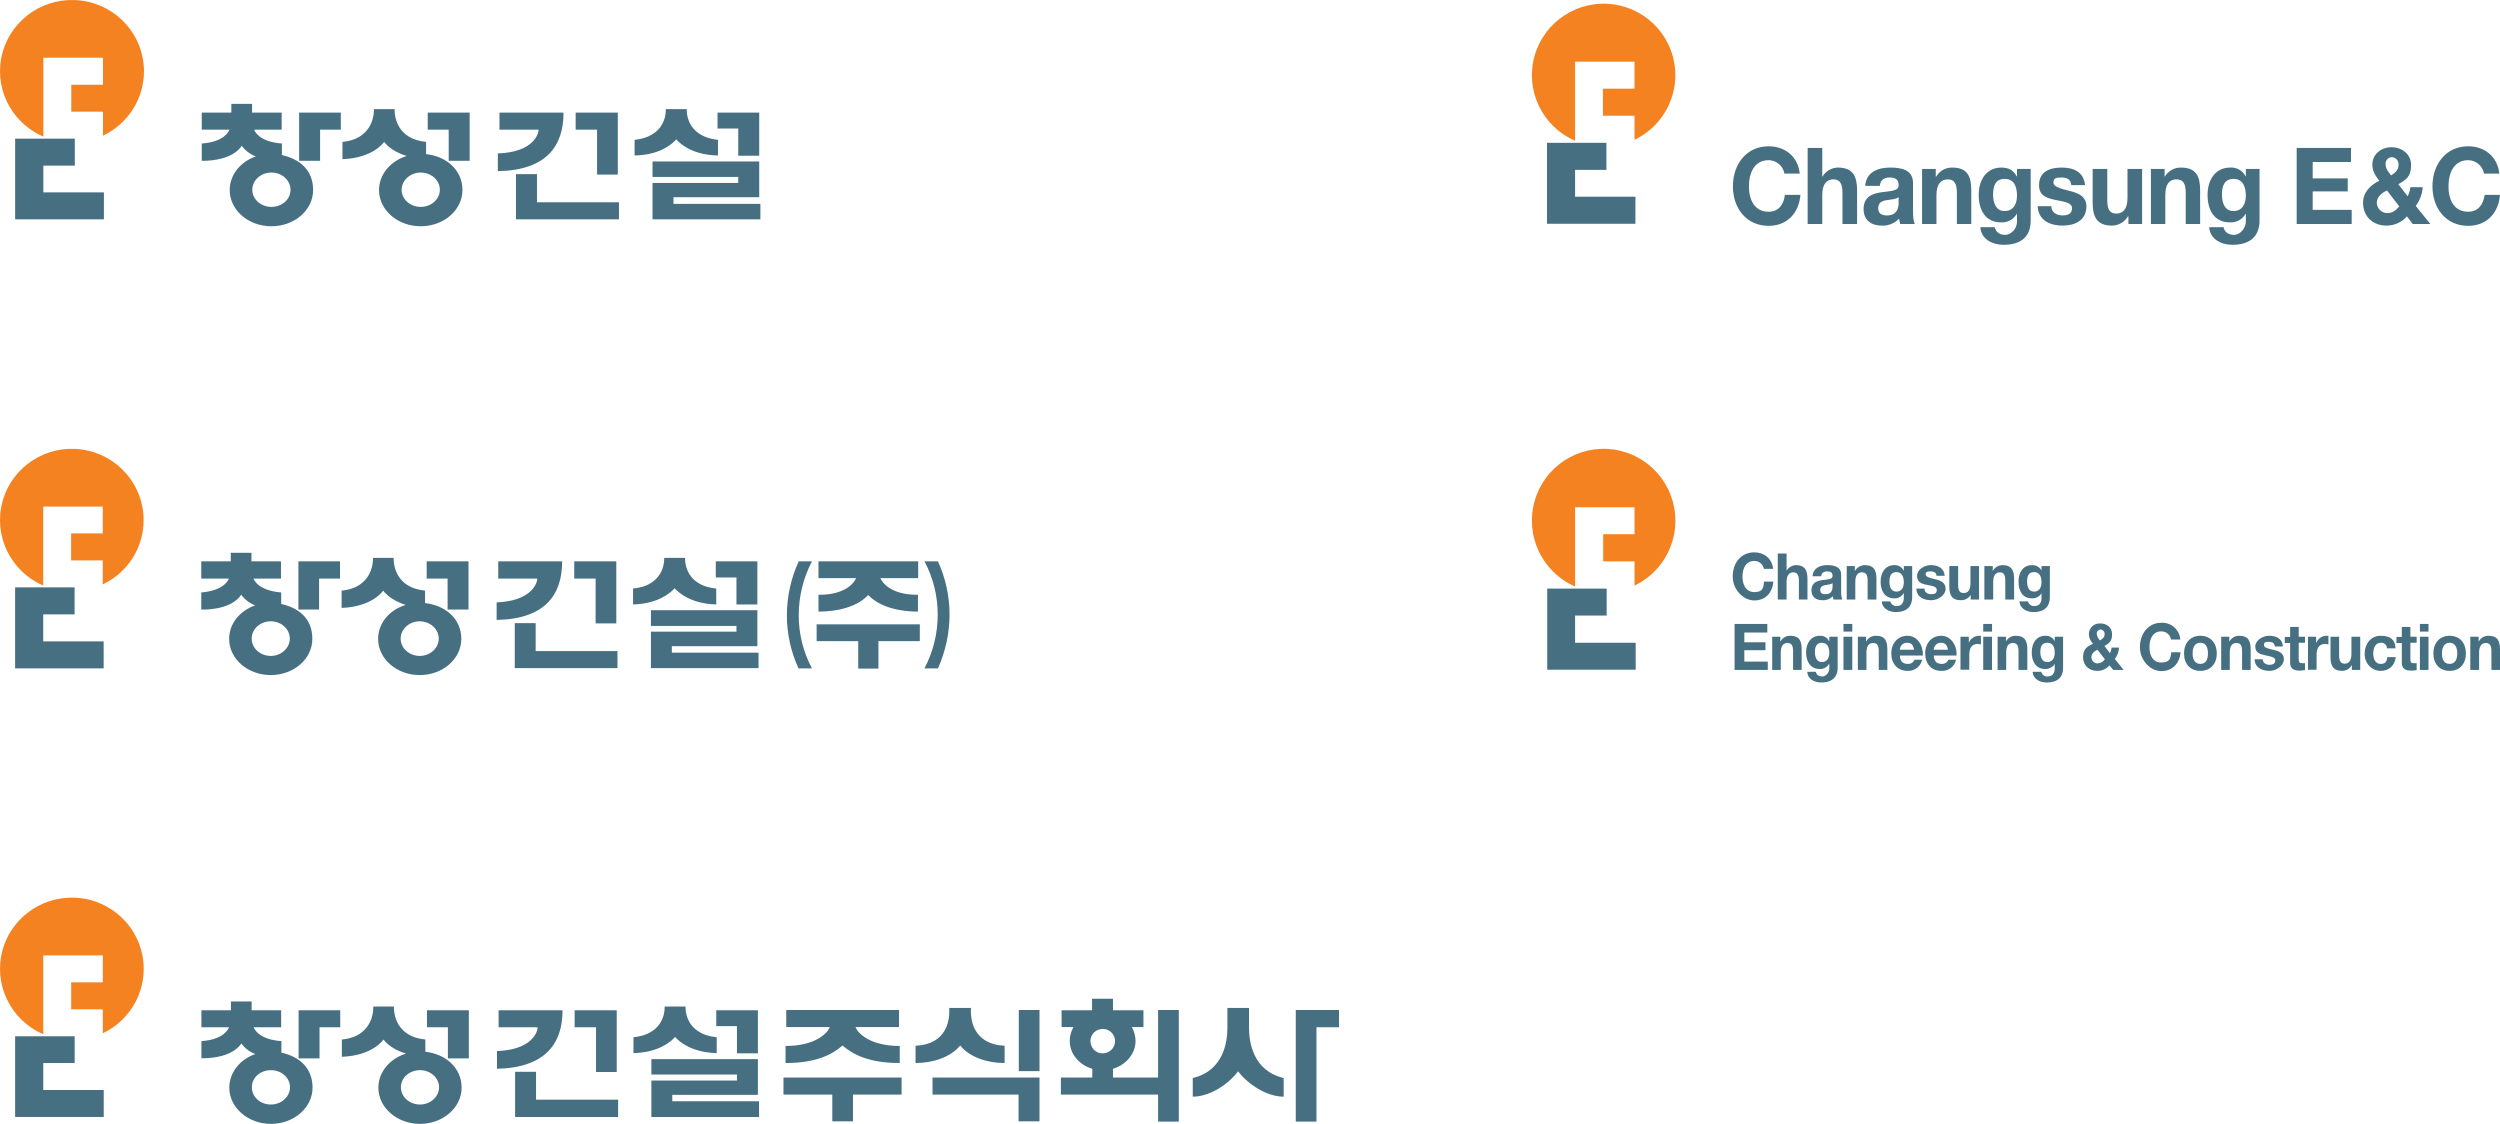 <?xml version="1.0" encoding="UTF-8"?>
<svg width="674px" height="303px" viewBox="0 0 674 303" version="1.1" xmlns="http://www.w3.org/2000/svg" xmlns:xlink="http://www.w3.org/1999/xlink">
    <title>시그니처_h  </title>
    <g id="design" stroke="none" stroke-width="1" fill="none" fill-rule="evenodd">
        <g id="2024_w_4.pr_05.CI" transform="translate(-623, -2851)" fill-rule="nonzero">
            <g id="시그니쳐" transform="translate(0, 2221)">
                <g id="시그니처_h--" transform="translate(623, 630)">
                    <g id="img_csenc_ci_signature_07" transform="translate(413, 121)">
                        <polygon id="Path" fill="#467082" points="11.644 52.286 11.644 44.955 20.157 44.955 20.157 37.687 4.134 37.687 4.134 59.554 27.98 59.554 27.98 52.286"></polygon>
                        <path d="M38.683,19.454 C38.729,9.768 31.617,1.538 22.035,0.19 C12.453,-1.158 3.35,4.79 0.727,14.114 C-1.896,23.438 2.768,33.267 11.644,37.123 L11.644,15.757 L27.667,15.757 L27.667,23.025 L19.218,23.025 L19.218,30.356 L27.667,30.356 L27.667,36.872 C34.379,33.669 38.661,26.897 38.683,19.454" id="Path" fill="#F58220"></path>
                        <path d="M62.529,32.361 C62.314,31.116 61.226,30.212 59.963,30.231 C57.647,30.231 56.771,32.298 56.771,34.429 C56.771,36.559 57.647,38.627 59.963,38.627 C62.279,38.627 62.404,37.499 62.592,35.807 L65.096,35.807 C64.845,38.94 62.842,40.882 59.963,40.882 C57.084,40.882 54.142,38.063 54.142,34.429 C54.142,30.795 56.333,27.913 59.963,27.913 C62.529,27.913 64.72,29.479 65.033,32.361 L62.529,32.361 Z M66.285,28.226 L68.663,28.226 L68.663,32.862 L68.663,32.862 C69.191,31.97 70.132,31.405 71.167,31.359 C73.67,31.359 74.296,32.862 74.296,35.055 L74.296,40.632 L71.98,40.632 L71.98,35.557 C71.98,34.053 71.542,33.301 70.478,33.301 C69.414,33.301 68.663,34.053 68.663,35.87 L68.663,40.632 L66.285,40.632 L66.285,28.226 Z M75.673,34.366 C75.798,32.111 77.739,31.359 79.616,31.359 C81.494,31.359 83.372,31.797 83.372,33.928 L83.372,38.627 C83.347,39.309 83.453,39.99 83.685,40.632 L81.306,40.632 L81.118,39.755 C80.378,40.501 79.351,40.89 78.302,40.82 C76.675,40.82 75.36,40.005 75.36,38.126 C75.423,34.053 81.118,36.246 81.056,34.241 C81.056,33.176 80.367,33.05 79.554,33.05 C78.74,33.05 78.052,33.426 77.989,34.366 L75.673,34.366 Z M81.056,36.183 C80.68,36.559 79.804,36.622 79.116,36.747 C78.427,36.872 77.739,37.123 77.739,38.063 C77.739,39.003 78.365,39.191 79.178,39.191 C80.993,39.191 81.056,37.687 81.056,37.123 L81.056,36.183 Z M84.874,31.609 L87.064,31.609 L87.064,32.862 L87.127,32.862 C87.678,31.933 88.676,31.362 89.756,31.359 C92.259,31.359 92.885,32.862 92.885,35.055 L92.885,40.632 L90.507,40.632 L90.507,35.557 C90.507,34.053 90.131,33.301 89.005,33.301 C87.878,33.301 87.19,34.053 87.19,35.87 L87.19,40.632 L84.874,40.632 L84.874,31.609 Z M102.524,40.005 C102.524,41.509 101.961,44.015 98.08,44.015 C96.39,44.015 94.45,43.138 94.325,41.133 L96.641,41.133 C96.826,41.933 97.577,42.47 98.393,42.386 C99.707,42.386 100.271,41.446 100.271,40.131 L100.271,38.94 L100.208,38.94 C99.696,39.831 98.731,40.362 97.705,40.318 C95.138,40.318 94.012,38.313 94.012,35.807 C94.012,33.301 95.326,31.359 97.705,31.359 C98.752,31.296 99.736,31.862 100.208,32.8 L100.271,32.8 L100.271,31.609 L102.524,31.609 L102.524,40.005 Z M100.271,35.995 C100.271,34.554 99.77,33.238 98.268,33.238 C96.766,33.238 96.39,34.429 96.39,35.807 C96.39,37.186 96.828,38.501 98.268,38.501 C99.707,38.501 100.271,37.311 100.271,35.995 M105.841,37.687 C105.841,38.752 106.717,39.191 107.656,39.191 C108.595,39.191 109.158,38.94 109.158,38.063 C109.158,37.186 108.22,36.998 106.53,36.684 C104.84,36.371 103.838,35.87 103.838,34.241 C103.838,32.612 105.716,31.359 107.531,31.359 C109.346,31.359 111.099,32.048 111.286,34.241 L109.096,34.241 C109.033,33.301 108.282,33.05 107.469,33.05 C106.655,33.05 106.154,33.113 106.154,33.865 C106.154,34.617 107.531,34.867 108.846,35.181 C110.16,35.494 111.537,36.058 111.537,37.75 C111.537,39.441 109.534,40.82 107.656,40.82 C105.779,40.82 103.713,40.068 103.651,37.687 L105.841,37.687 Z M120.55,40.632 L118.296,40.632 L118.296,39.379 L118.296,39.379 C117.739,40.293 116.738,40.842 115.668,40.82 C113.164,40.82 112.538,39.379 112.538,37.123 L112.538,31.609 L114.917,31.609 L114.917,36.684 C114.917,38.188 115.292,38.877 116.419,38.877 C117.545,38.877 118.234,38.126 118.234,36.308 L118.234,31.609 L120.55,31.609 L120.55,40.632 Z M121.989,31.609 L124.242,31.609 L124.242,32.862 L124.305,32.862 C124.826,31.933 125.807,31.358 126.871,31.359 C129.375,31.359 130.001,32.862 130.001,35.055 L130.001,40.632 L127.622,40.632 L127.622,35.557 C127.622,34.053 127.247,33.301 126.183,33.301 C125.119,33.301 124.368,34.053 124.368,35.87 L124.368,40.632 L121.989,40.632 L121.989,31.609 Z M139.639,40.005 C139.639,41.509 139.139,44.015 135.196,44.015 C133.506,44.015 131.565,43.138 131.44,41.133 L133.756,41.133 C133.941,41.933 134.692,42.47 135.509,42.386 C136.823,42.386 137.449,41.446 137.386,40.131 L137.386,38.94 L137.386,38.94 C136.853,39.841 135.865,40.372 134.82,40.318 C132.254,40.318 131.19,38.313 131.19,35.807 C131.19,33.301 132.442,31.359 134.82,31.359 C135.882,31.303 136.88,31.864 137.386,32.8 L137.386,32.8 L137.386,31.609 L139.639,31.609 L139.639,40.005 Z M137.386,35.995 C137.386,34.554 136.948,33.238 135.383,33.238 C133.819,33.238 133.506,34.429 133.506,35.807 C133.506,37.186 133.944,38.501 135.383,38.501 C136.823,38.501 137.386,37.311 137.386,35.995 M54.643,47.211 L63.468,47.211 L63.468,49.529 L57.272,49.529 L57.272,52.16 L62.968,52.16 L62.968,54.291 L57.272,54.291 L57.272,57.361 L63.593,57.361 L63.593,59.617 L54.643,59.617 L54.643,47.211 L54.643,47.211 Z M64.783,50.657 L66.973,50.657 L66.973,51.91 L67.036,51.91 C67.567,50.961 68.578,50.383 69.665,50.406 C72.168,50.406 72.732,51.847 72.732,54.103 L72.732,59.617 L70.416,59.617 L70.416,54.541 C70.416,53.1 70.04,52.348 68.914,52.348 C67.787,52.348 67.098,53.1 67.098,54.917 L67.098,59.617 L64.783,59.617 L64.783,50.657 Z M82.433,59.053 C82.433,60.556 81.87,63 77.989,63 C76.299,63 74.359,62.185 74.234,60.118 L76.549,60.118 C76.737,61.058 77.426,61.371 78.302,61.371 C79.178,61.371 80.18,60.431 80.18,59.178 L80.18,57.988 L80.117,57.988 C79.605,58.878 78.639,59.41 77.613,59.366 C75.047,59.366 73.921,57.298 73.921,54.855 C73.921,52.411 75.235,50.406 77.613,50.406 C78.664,50.326 79.657,50.898 80.117,51.847 L80.18,51.847 L80.18,50.657 L82.433,50.657 L82.433,59.053 Z M80.18,55.043 C80.18,53.539 79.679,52.286 78.177,52.286 C76.675,52.286 76.299,53.476 76.299,54.792 C76.299,56.108 76.737,57.486 78.177,57.486 C79.616,57.486 80.18,56.296 80.18,55.043 M86.376,49.278 L83.998,49.278 L83.998,47.211 L86.376,47.211 L86.376,49.278 Z M83.998,50.657 L86.376,50.657 L86.376,59.617 L83.998,59.617 L83.998,50.657 Z M87.878,50.657 L90.069,50.657 L90.069,51.91 L90.131,51.91 C90.663,50.961 91.674,50.383 92.76,50.406 C95.264,50.406 95.827,51.847 95.827,54.103 L95.827,59.617 L93.511,59.617 L93.511,54.541 C93.511,53.1 93.136,52.348 92.009,52.348 C90.882,52.348 90.194,53.1 90.194,54.917 L90.194,59.617 L87.878,59.617 L87.878,50.657 Z M99.207,55.732 C99.269,57.298 100.02,57.988 101.335,57.988 C102.12,58.046 102.853,57.59 103.15,56.86 L105.215,56.86 C104.818,58.696 103.146,59.971 101.272,59.867 C98.581,59.867 96.891,57.925 96.891,55.168 C96.891,52.411 98.643,50.406 101.272,50.406 C103.901,50.406 105.528,52.975 105.403,55.732 L99.207,55.732 Z M103.025,54.165 C102.837,52.912 102.336,52.286 101.147,52.286 C100.638,52.269 100.144,52.459 99.779,52.814 C99.413,53.168 99.206,53.656 99.207,54.165 L103.025,54.165 Z M108.345,55.732 C108.407,57.298 109.158,57.988 110.473,57.988 C111.258,58.046 111.991,57.59 112.288,56.86 L114.353,56.86 C113.953,58.721 112.245,60.004 110.348,59.867 C107.656,59.867 106.029,57.925 106.029,55.168 C106.029,52.411 107.781,50.406 110.348,50.406 C112.914,50.406 114.666,52.975 114.479,55.732 L108.345,55.732 Z M112.163,54.165 C111.975,52.912 111.412,52.286 110.285,52.286 C109.776,52.269 109.282,52.459 108.917,52.814 C108.551,53.168 108.345,53.656 108.345,54.165 L112.163,54.165 Z M115.543,50.657 L117.796,50.657 L117.796,52.286 L117.796,52.286 C118.251,51.16 119.337,50.419 120.55,50.406 L121.05,50.406 L121.05,52.724 L120.174,52.599 C118.484,52.599 117.921,53.915 117.921,55.544 L117.921,59.554 L115.543,59.554 L115.543,50.657 Z M124.055,49.278 L121.676,49.278 L121.676,47.211 L124.055,47.211 L124.055,49.278 Z M121.676,50.657 L124.055,50.657 L124.055,59.617 L121.676,59.617 L121.676,50.657 Z M125.557,50.657 L127.81,50.657 L127.81,51.91 L127.81,51.91 C128.342,50.961 129.352,50.383 130.439,50.406 C132.942,50.406 133.568,51.847 133.568,54.103 L133.568,59.617 L131.19,59.617 L131.19,54.541 C131.19,53.1 130.814,52.348 129.688,52.348 C128.561,52.348 127.873,53.1 127.873,54.917 L127.873,59.617 L125.557,59.617 L125.557,50.657 Z M143.207,59.053 C143.207,60.556 142.706,63 138.763,63 C137.073,63 135.133,62.185 135.008,60.118 L137.324,60.118 C137.509,60.918 138.26,61.455 139.076,61.371 C140.39,61.371 140.954,60.431 140.954,59.178 L140.954,57.988 L140.954,57.988 C140.402,58.868 139.426,59.392 138.388,59.366 C135.821,59.366 134.757,57.298 134.757,54.855 C134.757,52.411 136.009,50.406 138.388,50.406 C139.453,50.334 140.46,50.9 140.954,51.847 L140.954,51.847 L140.954,50.657 L143.207,50.657 L143.207,59.053 Z M140.954,55.043 C140.954,53.539 140.516,52.286 138.951,52.286 C137.386,52.286 137.073,53.476 137.073,54.792 C137.073,56.108 137.511,57.486 138.951,57.486 C140.39,57.486 140.954,56.296 140.954,55.043 M155.725,58.363 C154.9,59.337 153.683,59.889 152.408,59.867 C150.28,59.867 148.59,58.489 148.59,56.17 C148.59,53.852 149.841,53.226 151.281,52.536 C150.573,51.842 150.169,50.896 150.154,49.905 C150.17,49.118 150.506,48.371 151.086,47.839 C151.665,47.306 152.436,47.034 153.221,47.085 C154.974,47.085 156.413,48.088 156.413,50.03 C156.413,51.973 155.537,52.474 154.348,53.163 L155.85,55.105 C156.089,54.636 156.238,54.126 156.288,53.602 L158.291,53.602 C158.213,54.711 157.822,55.775 157.164,56.672 L159.543,59.617 L156.726,59.617 L155.725,58.363 Z M152.47,54.165 C151.657,54.541 150.843,55.168 150.843,56.233 C150.877,57.143 151.623,57.863 152.533,57.862 C153.321,57.814 154.04,57.396 154.473,56.734 L152.47,54.165 Z M153.346,48.714 C153.053,48.714 152.773,48.835 152.571,49.048 C152.37,49.262 152.265,49.549 152.282,49.842 C152.352,50.532 152.662,51.176 153.159,51.659 C153.847,51.221 154.411,50.845 154.411,49.905 C154.414,49.293 153.954,48.779 153.346,48.714 M172.311,51.409 C172.095,50.129 170.979,49.198 169.682,49.216 C167.366,49.216 166.49,51.283 166.49,53.476 C166.49,55.669 167.366,57.612 169.682,57.612 C171.998,57.612 172.186,56.484 172.374,54.855 L174.877,54.855 C174.627,57.925 172.624,59.93 169.682,59.93 C166.741,59.93 163.924,57.048 163.924,53.476 C163.924,49.905 166.115,46.897 169.682,46.897 C172.334,46.753 174.614,48.758 174.815,51.409 L172.311,51.409 Z M180.197,50.406 C182.889,50.406 184.641,52.286 184.641,55.168 C184.641,58.05 182.889,59.867 180.197,59.867 C177.506,59.867 175.816,57.988 175.816,55.168 C175.816,52.348 177.506,50.406 180.197,50.406 M180.197,57.988 C181.825,57.988 182.263,56.609 182.263,55.168 C182.263,53.727 181.825,52.286 180.197,52.286 C178.57,52.286 178.132,53.727 178.132,55.168 C178.132,56.609 178.633,57.988 180.197,57.988 M185.83,50.657 L188.021,50.657 L188.021,51.91 L188.084,51.91 C188.604,50.951 189.622,50.368 190.712,50.406 C193.153,50.406 193.779,51.847 193.779,54.103 L193.779,59.617 L191.463,59.617 L191.463,54.541 C191.463,53.1 191.088,52.348 189.961,52.348 C188.835,52.348 188.146,53.1 188.146,54.917 L188.146,59.617 L185.83,59.617 L185.83,50.657 Z M197.034,56.734 C197.034,57.737 197.973,58.238 198.849,58.238 C199.725,58.238 200.414,57.925 200.414,57.048 C200.414,56.17 199.412,56.045 197.722,55.669 C196.032,55.293 195.031,54.855 195.031,53.288 C195.031,51.722 196.909,50.406 198.724,50.406 C200.539,50.406 202.291,51.033 202.479,53.288 L200.288,53.288 C200.226,52.286 199.537,52.035 198.661,52.035 C197.785,52.035 197.347,52.16 197.347,52.912 C197.347,53.664 198.724,53.915 200.038,54.228 C201.352,54.541 202.729,55.043 202.729,56.734 C202.729,58.426 200.789,59.867 198.849,59.867 C196.909,59.867 194.906,59.053 194.843,56.734 L197.034,56.734 Z M206.735,50.657 L208.425,50.657 L208.425,52.286 L206.735,52.286 L206.735,56.734 C206.735,57.549 206.923,57.8 207.737,57.8 L208.425,57.8 L208.425,59.679 L207.048,59.805 C205.609,59.805 204.419,59.429 204.419,57.674 L204.419,52.348 L202.98,52.348 L202.98,50.719 L204.419,50.719 L204.419,48.025 L206.735,48.025 L206.735,50.657 Z M209.239,50.657 L211.429,50.657 L211.429,52.286 L211.492,52.286 C211.924,51.17 212.988,50.427 214.183,50.406 L214.747,50.406 L214.747,52.724 L213.87,52.599 C212.118,52.599 211.554,53.915 211.554,55.544 L211.554,59.554 L209.239,59.554 L209.239,50.657 Z M223.321,59.617 L221.068,59.617 L221.068,58.363 L221.005,58.363 C220.485,59.292 219.503,59.867 218.439,59.867 C215.936,59.867 215.31,58.363 215.31,56.17 L215.31,50.657 L217.626,50.657 L217.626,55.732 C217.626,57.173 218.064,57.925 219.128,57.925 C220.192,57.925 220.943,57.173 220.943,55.356 L220.943,50.657 L223.321,50.657 L223.321,59.617 Z M230.519,53.79 C230.522,53.356 230.339,52.942 230.015,52.654 C229.691,52.366 229.259,52.232 228.829,52.286 C227.327,52.286 226.826,53.852 226.826,55.168 C226.826,56.484 227.327,57.988 228.767,57.988 C230.206,57.988 230.456,57.298 230.644,56.17 L232.897,56.17 C232.584,58.551 231.02,59.867 228.767,59.867 C226.513,59.867 224.51,57.925 224.51,55.293 C224.51,52.662 226.075,50.406 228.829,50.406 C231.583,50.406 232.71,51.534 232.835,53.79 L230.519,53.79 Z M236.841,50.657 L238.53,50.657 L238.53,52.286 L236.841,52.286 L236.841,56.734 C236.841,57.549 237.028,57.8 237.842,57.8 L238.53,57.8 L238.53,59.679 L237.216,59.805 C235.714,59.805 234.525,59.429 234.525,57.674 L234.525,52.348 L233.085,52.348 L233.085,50.719 L234.525,50.719 L234.525,48.025 L236.841,48.025 L236.841,50.657 Z M241.723,49.278 L239.407,49.278 L239.407,47.211 L241.723,47.211 L241.723,49.278 Z M239.407,50.657 L241.723,50.657 L241.723,59.617 L239.407,59.617 L239.407,50.657 Z M247.418,50.406 C250.109,50.406 251.799,52.286 251.799,55.168 C251.799,58.05 250.109,59.867 247.418,59.867 C244.727,59.867 243.037,57.988 243.037,55.168 C243.037,52.348 244.727,50.406 247.418,50.406 M247.418,57.988 C248.983,57.988 249.484,56.609 249.484,55.168 C249.484,53.727 248.983,52.286 247.418,52.286 C245.853,52.286 245.353,53.727 245.353,55.168 C245.353,56.609 245.791,57.988 247.418,57.988 M252.989,50.657 L255.242,50.657 L255.242,51.91 L255.304,51.91 C255.804,50.961 256.799,50.378 257.871,50.406 C260.374,50.406 261,51.847 261,54.103 L261,59.617 L258.684,59.617 L258.684,54.541 C258.684,53.1 258.246,52.348 257.182,52.348 C256.118,52.348 255.367,53.1 255.367,54.917 L255.367,59.617 L252.989,59.617 L252.989,50.657 Z" id="Combined-Shape" fill="#467082"></path>
                    </g>
                    <g id="img_csenc_ci_signature_06" transform="translate(413, 1)">
                        <polygon id="Path" fill="#467082" points="11.642 52.031 11.642 44.798 20.089 44.798 20.089 37.503 4.07 37.503 4.07 59.326 27.911 59.326 27.911 52.031"></polygon>
                        <path d="M38.674,19.297 C38.688,9.666 31.563,1.503 21.988,0.183 C12.413,-1.137 3.331,4.792 0.721,14.065 C-1.889,23.339 2.775,33.108 11.642,36.942 L11.642,15.618 L27.661,15.618 L27.661,22.913 L19.151,22.913 L19.151,30.208 L27.661,30.208 L27.661,36.693 C34.38,33.483 38.661,26.722 38.674,19.297" id="Path" fill="#F58220"></path>
                        <path d="M68.084,45.796 C67.723,43.728 65.935,42.209 63.829,42.18 C59.949,42.18 58.51,45.671 58.51,49.225 C58.51,52.779 59.949,56.084 63.829,56.084 C66.457,56.084 67.896,54.213 68.209,51.532 L72.401,51.532 C71.963,56.645 68.647,59.887 63.829,59.887 C57.822,59.887 54.192,55.149 54.192,49.225 C54.192,43.302 57.822,38.439 63.829,38.439 C68.084,38.439 71.713,41.057 72.214,45.796 L68.084,45.796 Z M74.341,38.875 L78.283,38.875 L78.283,46.607 L78.346,46.607 C79.2,45.131 80.767,44.209 82.476,44.175 C86.606,44.175 87.669,46.607 87.669,50.285 L87.669,59.388 L83.727,59.388 L83.727,51.033 C83.727,48.602 83.102,47.355 81.287,47.355 C79.472,47.355 78.283,48.602 78.283,51.595 L78.283,59.388 L74.341,59.388 L74.341,38.875 Z M89.86,49.101 C90.11,45.36 93.364,44.175 96.555,44.175 C99.746,44.175 102.75,44.798 102.75,48.352 L102.75,56.084 C102.75,57.456 102.875,58.765 103.25,59.388 L99.308,59.388 C99.168,58.919 99.063,58.44 98.995,57.954 C97.759,59.238 96.023,59.921 94.24,59.825 C91.549,59.825 89.422,58.391 89.422,55.336 C89.484,48.602 98.995,52.218 98.87,48.914 C98.87,47.168 97.744,46.856 96.367,46.856 C94.991,46.856 93.927,47.542 93.802,49.101 L89.86,49.101 Z M98.87,52.156 C98.182,52.717 96.868,52.779 95.616,52.966 C94.365,53.153 93.364,53.652 93.364,55.149 C93.364,56.645 94.427,57.081 95.742,57.081 C98.745,57.081 98.87,54.587 98.87,53.652 L98.87,52.156 Z M105.19,44.549 L108.882,44.549 L108.882,46.607 L109.007,46.607 C109.895,45.073 111.549,44.142 113.325,44.175 C117.455,44.175 118.456,46.607 118.456,50.285 L118.456,59.388 L114.576,59.388 L114.576,51.033 C114.576,48.602 113.951,47.355 112.136,47.355 C110.321,47.355 109.07,48.602 109.07,51.595 L109.07,59.388 L105.19,59.388 L105.19,44.549 Z M134.475,58.453 C134.475,60.885 133.661,65 127.154,65 C124.338,65 121.147,63.628 120.896,60.261 L124.776,60.261 C125.151,61.758 126.278,62.319 127.654,62.319 C129.031,62.319 130.846,60.76 130.783,58.64 L130.783,56.645 L130.72,56.645 C129.883,58.152 128.254,59.048 126.528,58.952 C122.21,58.952 120.458,55.585 120.458,51.532 C120.458,47.479 122.586,44.175 126.528,44.175 C128.405,44.175 129.782,44.798 130.72,46.544 L130.783,46.544 L130.783,44.549 L134.475,44.549 L134.475,58.453 Z M130.783,51.782 C130.783,49.35 130.032,47.23 127.467,47.23 C124.901,47.23 124.338,49.225 124.338,51.47 C124.338,53.715 125.089,55.897 127.467,55.897 C129.844,55.897 130.783,53.902 130.783,51.782 M140.044,54.587 C140.044,56.333 141.546,57.081 143.048,57.081 C144.549,57.081 145.613,56.583 145.613,55.149 C145.613,53.715 143.986,53.465 141.17,52.904 C138.355,52.343 136.728,51.532 136.728,48.914 C136.728,45.11 139.856,44.175 142.86,44.175 C145.863,44.175 148.804,45.235 149.117,48.914 L145.425,48.914 C145.3,47.292 144.174,46.856 142.735,46.856 C141.296,46.856 140.607,47.043 140.607,48.228 C140.607,49.412 142.797,49.911 144.987,50.472 C147.178,51.033 149.493,51.844 149.493,54.65 C149.493,58.516 146.239,59.825 143.048,59.825 C139.856,59.825 136.54,58.516 136.352,54.587 L140.044,54.587 Z M164.511,59.388 L160.819,59.388 L160.819,57.331 L160.694,57.331 C159.802,58.869 158.158,59.819 156.376,59.825 C152.246,59.825 151.182,57.331 151.182,53.715 L151.182,44.549 L155.124,44.549 L155.124,52.966 C155.124,55.398 155.75,56.583 157.565,56.583 C159.379,56.583 160.568,55.336 160.568,52.343 L160.568,44.549 L164.511,44.549 L164.511,59.388 Z M166.888,44.549 L170.58,44.549 L170.58,46.607 L170.643,46.607 C171.54,45.083 173.188,44.155 174.96,44.175 C179.153,44.175 180.154,46.607 180.154,50.285 L180.154,59.388 L176.275,59.388 L176.275,51.033 C176.275,48.602 175.649,47.355 173.772,47.355 C171.894,47.355 170.768,48.602 170.768,51.595 L170.768,59.388 L166.888,59.388 L166.888,44.549 Z M196.173,58.453 C196.173,60.885 195.297,65 188.852,65 C186.036,65 182.845,63.628 182.595,60.261 L186.474,60.261 C186.787,61.758 187.976,62.319 189.353,62.319 C190.729,62.319 192.481,60.76 192.481,58.64 L192.481,56.645 L192.419,56.645 C191.56,58.162 189.908,59.057 188.164,58.952 C183.909,58.952 182.156,55.585 182.156,51.532 C182.156,47.479 184.284,44.175 188.226,44.175 C189.977,44.042 191.635,44.978 192.419,46.544 L192.481,46.544 L192.481,44.549 L196.173,44.549 L196.173,58.453 Z M192.481,51.782 C192.481,49.35 191.668,47.23 189.165,47.23 C186.662,47.23 186.036,49.225 186.036,51.47 C186.036,53.715 186.787,55.897 189.165,55.897 C191.543,55.897 192.481,53.902 192.481,51.782 M206.185,38.875 L220.827,38.875 L220.827,42.678 L210.503,42.678 L210.503,47.105 L219.951,47.105 L219.951,50.597 L210.503,50.597 L210.503,55.585 L221.015,55.585 L221.015,59.388 L206.185,59.388 L206.185,38.875 L206.185,38.875 Z M235.908,57.331 C234.524,58.921 232.513,59.831 230.401,59.825 C226.897,59.825 224.081,57.518 224.081,53.652 C224.081,50.784 226.146,48.851 228.461,47.729 C227.398,46.357 226.584,45.172 226.584,43.364 C226.584,40.496 229.087,38.688 231.715,38.688 C234.343,38.688 237.034,40.371 237.034,43.551 C237.034,46.731 235.532,47.542 233.592,48.664 L236.095,51.906 C236.504,51.153 236.76,50.327 236.846,49.475 L240.163,49.475 C240.033,51.302 239.382,53.055 238.286,54.525 L242.228,59.388 L237.472,59.388 L235.908,57.331 Z M230.526,50.348 C229.15,50.971 227.773,52.093 227.773,53.715 C227.839,55.226 229.071,56.426 230.589,56.458 C231.966,56.458 232.967,55.71 233.843,54.65 L230.526,50.348 Z M231.903,41.369 C231.427,41.369 230.972,41.561 230.641,41.902 C230.311,42.243 230.134,42.704 230.151,43.177 C230.151,44.487 230.902,45.36 231.653,46.295 C232.779,45.547 233.655,44.861 233.655,43.364 C233.693,42.342 232.925,41.467 231.903,41.369 M256.682,45.796 C256.321,43.728 254.534,42.209 252.427,42.18 C248.548,42.18 247.109,45.671 247.109,49.225 C247.109,52.779 248.548,56.084 252.427,56.084 C255.055,56.084 256.495,54.213 256.87,51.532 L261,51.532 C260.562,56.645 257.246,59.887 252.427,59.887 C246.42,59.887 242.791,55.149 242.791,49.225 C242.791,43.302 246.42,38.439 252.427,38.439 C256.682,38.439 260.312,41.057 260.812,45.796 L256.682,45.796 Z" id="Combined-Shape" fill="#467082"></path>
                    </g>
                    <g id="img_csenc_ci_signature_05" transform="translate(0, 242)">
                        <path d="M67.839,27.998 L67.839,30.36 L75.801,30.36 L75.801,34.959 L68.403,34.959 C68.528,35.394 69.782,38.253 75.864,38.688 L75.864,41.796 C80.691,42.852 84.265,45.897 84.265,51.242 C84.265,56.587 79.249,61 73.042,61 C66.836,61 61.82,56.587 61.82,51.242 C61.82,47.14 64.704,43.598 68.842,42.168 C67.326,41.613 66.015,40.616 65.08,39.309 C62.623,42.913 56.987,43.284 55.003,43.298 L54.779,43.299 C54.472,43.297 54.297,43.287 54.297,43.287 L54.297,38.688 C60.378,38.253 61.569,35.394 61.757,34.959 L54.297,34.959 L54.297,30.36 L62.259,30.36 L62.259,27.998 L67.839,27.998 Z M73.042,46.519 C70.159,46.519 67.902,48.508 67.902,51.118 C67.902,53.728 70.159,55.779 73.042,55.779 C75.864,55.779 78.183,53.666 78.183,51.118 C78.183,48.57 75.926,46.519 73.042,46.519 Z M91.726,30.36 L91.726,34.959 L86.146,34.959 L86.146,43.349 L80.503,43.349 L80.503,30.36 L91.726,30.36 Z M106.208,29.365 C106.208,29.365 106.203,29.432 106.202,29.553 L106.201,29.67 C106.207,31.142 106.699,37.485 114.672,38.253 L114.672,41.547 C120.189,42.168 124.452,45.897 124.452,51.242 C124.452,56.587 119.437,61 113.23,61 C107.023,61 102.008,56.587 102.008,51.242 C102.008,47.016 105.08,43.411 109.468,42.044 C105.017,40.739 103.387,38.253 103.387,38.253 C103.387,38.253 100.566,42.603 92.164,42.914 L92.164,38.253 C101.192,37.383 100.628,29.365 100.628,29.365 Z M113.23,46.519 C110.409,46.519 108.089,48.508 108.089,51.118 C108.089,53.728 110.409,55.779 113.23,55.779 C116.051,55.779 118.371,53.666 118.371,51.118 C118.371,48.57 116.051,46.519 113.23,46.519 Z M126.396,30.36 L126.396,43.349 L120.753,43.349 L120.753,34.959 L115.111,34.959 L115.111,30.36 L126.396,30.36 Z M204.326,30.36 L204.326,41.982 L198.683,41.982 L198.683,34.648 L193.103,34.648 L193.103,30.36 L204.326,30.36 Z M184.827,29.365 C184.827,29.365 184.263,36.761 193.229,37.631 L193.229,41.92 C186.583,41.733 183.26,38.999 182.006,37.569 C180.752,38.999 177.429,41.733 170.784,41.92 L170.784,37.631 C179.749,36.761 179.185,29.365 179.185,29.365 Z M181.254,53.169 L204.326,53.169 L204.326,43.536 L175.611,43.536 L175.611,47.7 L198.683,47.7 L198.683,49.316 L175.611,49.316 L175.611,59.135 L204.639,59.135 L204.639,54.909 L181.254,54.909 L181.254,53.169 L181.254,53.169 Z M144.515,46.954 L144.515,54.474 L166.646,54.474 L166.646,59.135 L138.872,59.135 L138.872,46.954 L144.515,46.954 Z M166.27,30.36 L166.27,47.016 L160.69,47.016 L160.69,34.959 L154.922,34.959 L154.922,30.36 L166.27,30.36 Z M151.662,30.36 C151.662,39.123 147.273,45.835 133.982,46.146 L133.982,41.36 C143.512,41.05 144.953,36.078 144.953,34.959 L134.421,34.959 L134.421,30.36 Z M242.569,44.592 L242.569,39.993 C234.356,39.993 231.159,36.388 230.657,34.897 L242.381,34.897 L242.381,30.298 L211.974,30.298 L211.974,34.897 L223.698,34.897 C223.197,36.388 219.999,39.993 211.786,39.993 L211.786,44.592 C220.375,44.592 224.576,42.106 227.146,39.869 C229.717,42.106 233.98,44.592 242.569,44.592 Z M211.222,53.107 L224.388,53.107 L224.388,60.316 L229.968,60.316 L229.968,53.107 L243.071,53.107 L243.071,48.508 L211.222,48.508 L211.222,53.107 L211.222,53.107 Z M251.409,53.107 L274.606,53.107 L274.606,60.316 L280.249,60.316 L280.249,48.508 L251.409,48.508 L251.409,53.107 L251.409,53.107 Z M312.223,48.508 L300.061,48.508 L300.061,46.146 C303.572,45.089 306.142,42.106 306.142,38.626 C306.129,37.319 305.784,36.036 305.139,34.897 L308.274,34.897 L308.274,30.36 L300.061,30.36 L300.061,27.252 L294.418,27.252 L294.418,30.36 L286.205,30.36 L286.205,34.897 L289.402,34.897 C288.757,36.036 288.412,37.319 288.399,38.626 C288.399,42.106 290.907,45.089 294.481,46.146 L294.481,48.508 L286.017,48.508 L286.017,53.107 L312.223,53.107 L312.223,60.378 L317.803,60.378 L317.803,30.298 L312.223,30.298 L312.223,48.508 Z M297.239,41.982 C295.296,41.982 293.979,40.428 293.979,38.502 C294.082,36.702 295.625,35.319 297.442,35.398 C299.258,35.476 300.673,36.987 300.618,38.789 C300.563,40.59 299.057,42.013 297.239,41.982 Z M349.339,30.298 L349.339,60.378 L354.919,60.378 L354.919,34.959 L361,34.959 L361,30.298 L349.339,30.298 L349.339,30.298 Z M336.737,35.083 L336.737,29.738 L330.906,29.738 L330.906,35.083 C330.906,38.626 330.029,46.643 321.565,48.632 L321.565,53.666 C326.079,53.666 331.157,50.372 333.79,46.83 C336.486,50.372 341.565,53.666 346.079,53.666 L346.079,48.632 C337.615,46.643 336.737,38.626 336.737,35.083 Z M258.87,39.869 C261.378,42.976 266.017,44.592 270.845,44.592 L270.845,39.931 C262.318,39.558 261.754,32.722 261.754,30.857 L261.754,29.738 L255.923,29.738 L255.923,30.857 C255.923,32.722 255.422,39.558 246.833,39.931 L246.833,44.592 C251.66,44.592 256.3,42.976 258.87,39.869 Z M274.669,30.298 L280.249,30.298 L280.249,46.774 L274.669,46.774 Z" id="Combined-Shape" fill="#467082"></path>
                        <polygon id="Path" fill="#467082" points="11.664 51.864 11.664 44.592 20.128 44.592 20.128 37.383 4.078 37.383 4.078 59.135 27.965 59.135 27.965 51.864"></polygon>
                        <path d="M38.748,19.235 C38.763,9.634 31.624,1.498 22.03,0.183 C12.437,-1.133 3.338,4.776 0.723,14.02 C-1.892,23.264 2.78,33.002 11.664,36.823 L11.664,15.568 L27.714,15.568 L27.714,22.84 L19.188,22.84 L19.188,30.111 L27.714,30.111 L27.714,36.575 C34.447,33.376 38.735,26.636 38.748,19.235" id="Path" fill="#F58220"></path>
                    </g>
                    <g id="img_csenc_ci_signature_04" transform="translate(0, 121)">
                        <polygon id="Path" fill="#467082" points="11.656 51.917 11.656 44.638 20.114 44.638 20.114 37.359 4.075 37.359 4.075 59.196 27.946 59.196 27.946 51.917"></polygon>
                        <path d="M38.722,19.255 C38.737,9.644 31.602,1.5 22.015,0.183 C12.429,-1.134 3.336,4.781 0.722,14.034 C-1.891,23.288 2.778,33.036 11.656,36.861 L11.656,15.584 L27.695,15.584 L27.695,22.801 L19.175,22.801 L19.175,30.08 L27.695,30.08 L27.695,36.55 C34.424,33.381 38.715,26.65 38.722,19.255" id="Path" fill="#F58220"></path>
                        <path d="M220.664,39.35 L220.664,43.891 C225.3,43.891 230.876,42.834 234.072,39.412 C237.33,42.834 242.843,43.891 247.479,43.891 L247.479,39.35 C240.149,39.412 237.894,36.052 237.33,34.87 L247.542,34.87 L247.542,30.329 L220.664,30.329 L220.664,34.87 L230.814,34.87 C230.313,36.052 227.994,39.412 220.664,39.35 Z M220.163,51.855 L231.378,51.855 L231.378,59.258 L236.828,59.258 L236.828,51.855 L247.981,51.855 L247.981,47.313 L220.163,47.313 L220.163,51.855 L220.163,51.855 Z M204.187,30.329 L204.187,41.963 L198.548,41.963 L198.548,34.684 L192.972,34.684 L192.972,30.329 L204.187,30.329 Z M184.702,29.395 C184.702,29.395 184.138,36.799 193.097,37.67 L193.097,41.963 C186.456,41.776 183.135,38.976 181.882,37.608 C180.629,38.976 177.309,41.776 170.668,41.963 L170.668,37.67 C179.627,36.799 179.063,29.395 179.063,29.395 Z M181.131,53.223 L204.187,53.223 L204.187,43.518 L175.492,43.518 L175.492,47.748 L198.548,47.748 L198.548,49.304 L175.492,49.304 L175.492,59.134 L204.5,59.134 L204.5,54.965 L181.131,54.965 L181.131,53.223 L181.131,53.223 Z M67.793,28.027 L67.793,30.329 L75.75,30.329 L75.75,34.995 L68.357,34.995 C68.482,35.43 69.735,38.23 75.812,38.727 L75.812,41.838 C80.636,42.896 84.208,45.82 84.208,51.232 C84.208,56.645 79.195,61 72.993,61 C66.79,61 61.778,56.645 61.778,51.232 C61.778,47.126 64.66,43.642 68.795,42.211 C67.293,41.632 65.989,40.64 65.036,39.35 C62.029,43.767 54.26,43.331 54.26,43.331 L54.26,38.727 C60.337,38.23 61.527,35.43 61.715,34.995 L54.26,34.995 L54.26,30.329 L62.217,30.329 L62.217,28.027 L67.793,28.027 Z M72.993,46.504 C70.111,46.504 67.855,48.619 67.855,51.17 C67.855,53.721 70.111,55.836 72.993,55.836 C75.812,55.836 78.13,53.721 78.13,51.17 C78.13,48.619 75.875,46.504 72.993,46.504 Z M91.663,30.329 L91.663,34.995 L86.024,34.995 L86.024,43.331 L80.448,43.331 L80.448,30.329 L91.663,30.329 Z M106.136,29.395 C106.136,29.395 106.131,29.461 106.13,29.581 L106.13,29.765 C106.151,31.344 106.744,37.472 114.594,38.23 L114.594,41.589 C120.107,42.211 124.368,45.82 124.368,51.232 C124.368,56.645 119.355,61 113.153,61 C106.95,61 101.938,56.645 101.938,51.232 C101.938,47.002 105.008,43.393 109.394,42.087 C104.945,40.718 103.317,38.23 103.317,38.23 C103.317,38.23 100.497,42.585 92.102,42.896 L92.102,38.23 C100.825,37.382 100.58,29.81 100.561,29.412 L100.56,29.395 Z M113.153,46.504 C110.334,46.504 108.015,48.619 108.015,51.17 C108.015,53.721 110.334,55.836 113.153,55.836 C115.972,55.836 118.29,53.721 118.29,51.17 C118.29,48.619 115.972,46.504 113.153,46.504 Z M126.31,30.329 L126.31,43.331 L120.671,43.331 L120.671,34.995 L115.032,34.995 L115.032,30.329 L126.31,30.329 Z M144.416,47.002 L144.416,54.53 L166.47,54.53 L166.47,59.134 L138.778,59.134 L138.778,47.002 L144.416,47.002 Z M166.157,30.329 L166.157,47.064 L160.581,47.064 L160.581,34.995 L154.817,34.995 L154.817,30.329 L166.157,30.329 Z M151.559,30.329 C151.559,39.163 147.173,45.882 133.891,46.131 L133.891,41.403 C143.414,41.029 144.855,36.114 144.855,34.995 L134.329,34.995 L134.329,30.329 Z M252.867,30.329 L249.234,30.329 C251.58,34.738 252.806,39.65 252.805,44.638 C252.822,49.706 251.596,54.703 249.234,59.196 L252.867,59.196 C254.926,54.614 255.994,49.655 256,44.638 C255.987,39.702 254.919,34.825 252.867,30.329 L252.867,30.329 Z M215.339,30.329 C213.242,34.9 212.153,39.863 212.143,44.887 C212.143,49.824 213.212,54.704 215.276,59.196 L218.91,59.196 C216.551,54.791 215.325,49.876 215.339,44.887 C215.337,39.82 216.562,34.827 218.91,30.329 L215.339,30.329 Z" id="Combined-Shape" fill="#467082"></path>
                    </g>
                    <g id="img_csenc_ci_signature_03">
                        <polygon id="Path" fill="#467082" points="11.685 51.864 11.685 44.654 20.164 44.654 20.164 37.383 4.085 37.383 4.085 59.135 28.014 59.135 28.014 51.864"></polygon>
                        <path d="M38.817,19.235 C38.831,9.634 31.679,1.498 22.069,0.183 C12.459,-1.133 3.344,4.776 0.724,14.02 C-1.896,23.264 2.785,33.002 11.685,36.823 L11.685,15.568 L27.763,15.568 L27.763,22.84 L19.221,22.84 L19.221,30.111 L27.763,30.111 L27.763,36.575 C34.507,33.376 38.804,26.636 38.817,19.235" id="Path" fill="#F58220"></path>
                        <path d="M67.958,27.998 L67.958,30.36 L75.935,30.36 L75.935,34.959 L68.524,34.959 C68.649,35.394 69.905,38.253 75.998,38.688 L75.998,41.796 C80.834,42.914 84.414,45.835 84.414,51.242 C84.414,56.649 79.389,61 73.171,61 C66.954,61 61.929,56.649 61.929,51.242 C61.929,47.14 64.818,43.598 68.963,42.168 C67.445,41.613 66.132,40.616 65.195,39.309 C62.691,42.974 56.895,43.338 55.003,43.356 L54.7,43.356 C54.502,43.355 54.393,43.349 54.393,43.349 L54.393,38.688 C60.485,38.253 61.678,35.394 61.866,34.959 L54.393,34.959 L54.393,30.36 L62.369,30.36 L62.369,27.998 L67.958,27.998 Z M73.171,46.519 C70.282,46.519 68.021,48.632 68.021,51.18 C68.021,53.728 70.345,55.779 73.171,55.779 C75.998,55.779 78.321,53.791 78.321,51.18 C78.321,48.57 75.998,46.519 73.171,46.519 Z M91.887,30.36 L91.887,34.959 L86.298,34.959 L86.298,43.349 L80.645,43.349 L80.645,30.36 L91.887,30.36 Z M106.395,29.428 C106.395,29.428 106.391,29.493 106.389,29.614 L106.389,29.797 C106.411,31.374 107.005,37.496 114.874,38.253 L114.874,41.547 C120.401,42.168 124.672,45.835 124.672,51.242 C124.672,56.649 119.647,61 113.43,61 C107.212,61 102.187,56.649 102.187,51.242 C102.187,47.016 105.265,43.411 109.661,42.044 C105.202,40.739 103.569,38.253 103.569,38.253 C103.569,38.253 100.743,42.603 92.327,42.914 L92.327,38.253 C101.308,37.383 100.806,29.428 100.806,29.428 Z M113.43,46.519 C110.603,46.519 108.28,48.632 108.28,51.18 C108.28,53.728 110.603,55.779 113.43,55.779 C116.256,55.779 118.58,53.728 118.58,51.18 C118.58,48.57 116.256,46.519 113.43,46.519 Z M126.619,30.36 L126.619,43.349 L120.966,43.349 L120.966,34.959 L115.314,34.959 L115.314,30.36 L126.619,30.36 Z M204.686,30.36 L204.686,41.982 L199.033,41.982 L199.033,34.648 L193.444,34.648 L193.444,30.36 L204.686,30.36 Z M185.153,29.428 C185.153,29.428 184.588,36.761 193.569,37.694 L193.569,41.92 C186.912,41.796 183.583,38.999 182.327,37.569 C181.071,38.999 177.742,41.796 171.085,41.92 L171.085,37.694 C180.066,36.761 179.501,29.428 179.501,29.428 Z M181.574,53.169 L204.686,53.169 L204.686,43.536 L175.921,43.536 L175.921,47.7 L199.033,47.7 L199.033,49.316 L175.921,49.316 L175.921,59.135 L205,59.135 L205,54.971 L181.574,54.971 L181.574,53.169 L181.574,53.169 Z M144.77,46.954 L144.77,54.536 L166.877,54.536 L166.877,59.135 L139.117,59.135 L139.117,46.954 L144.77,46.954 Z M166.563,30.36 L166.563,47.078 L160.973,47.078 L160.973,34.959 L155.195,34.959 L155.195,30.36 L166.563,30.36 Z M151.929,30.36 C151.929,39.185 147.533,45.897 134.218,46.146 L134.218,41.36 C143.827,41.05 145.209,36.078 145.209,34.959 L134.658,34.959 L134.658,30.36 Z" id="Combined-Shape" fill="#467082"></path>
                    </g>
                </g>
            </g>
        </g>
    </g>
</svg>